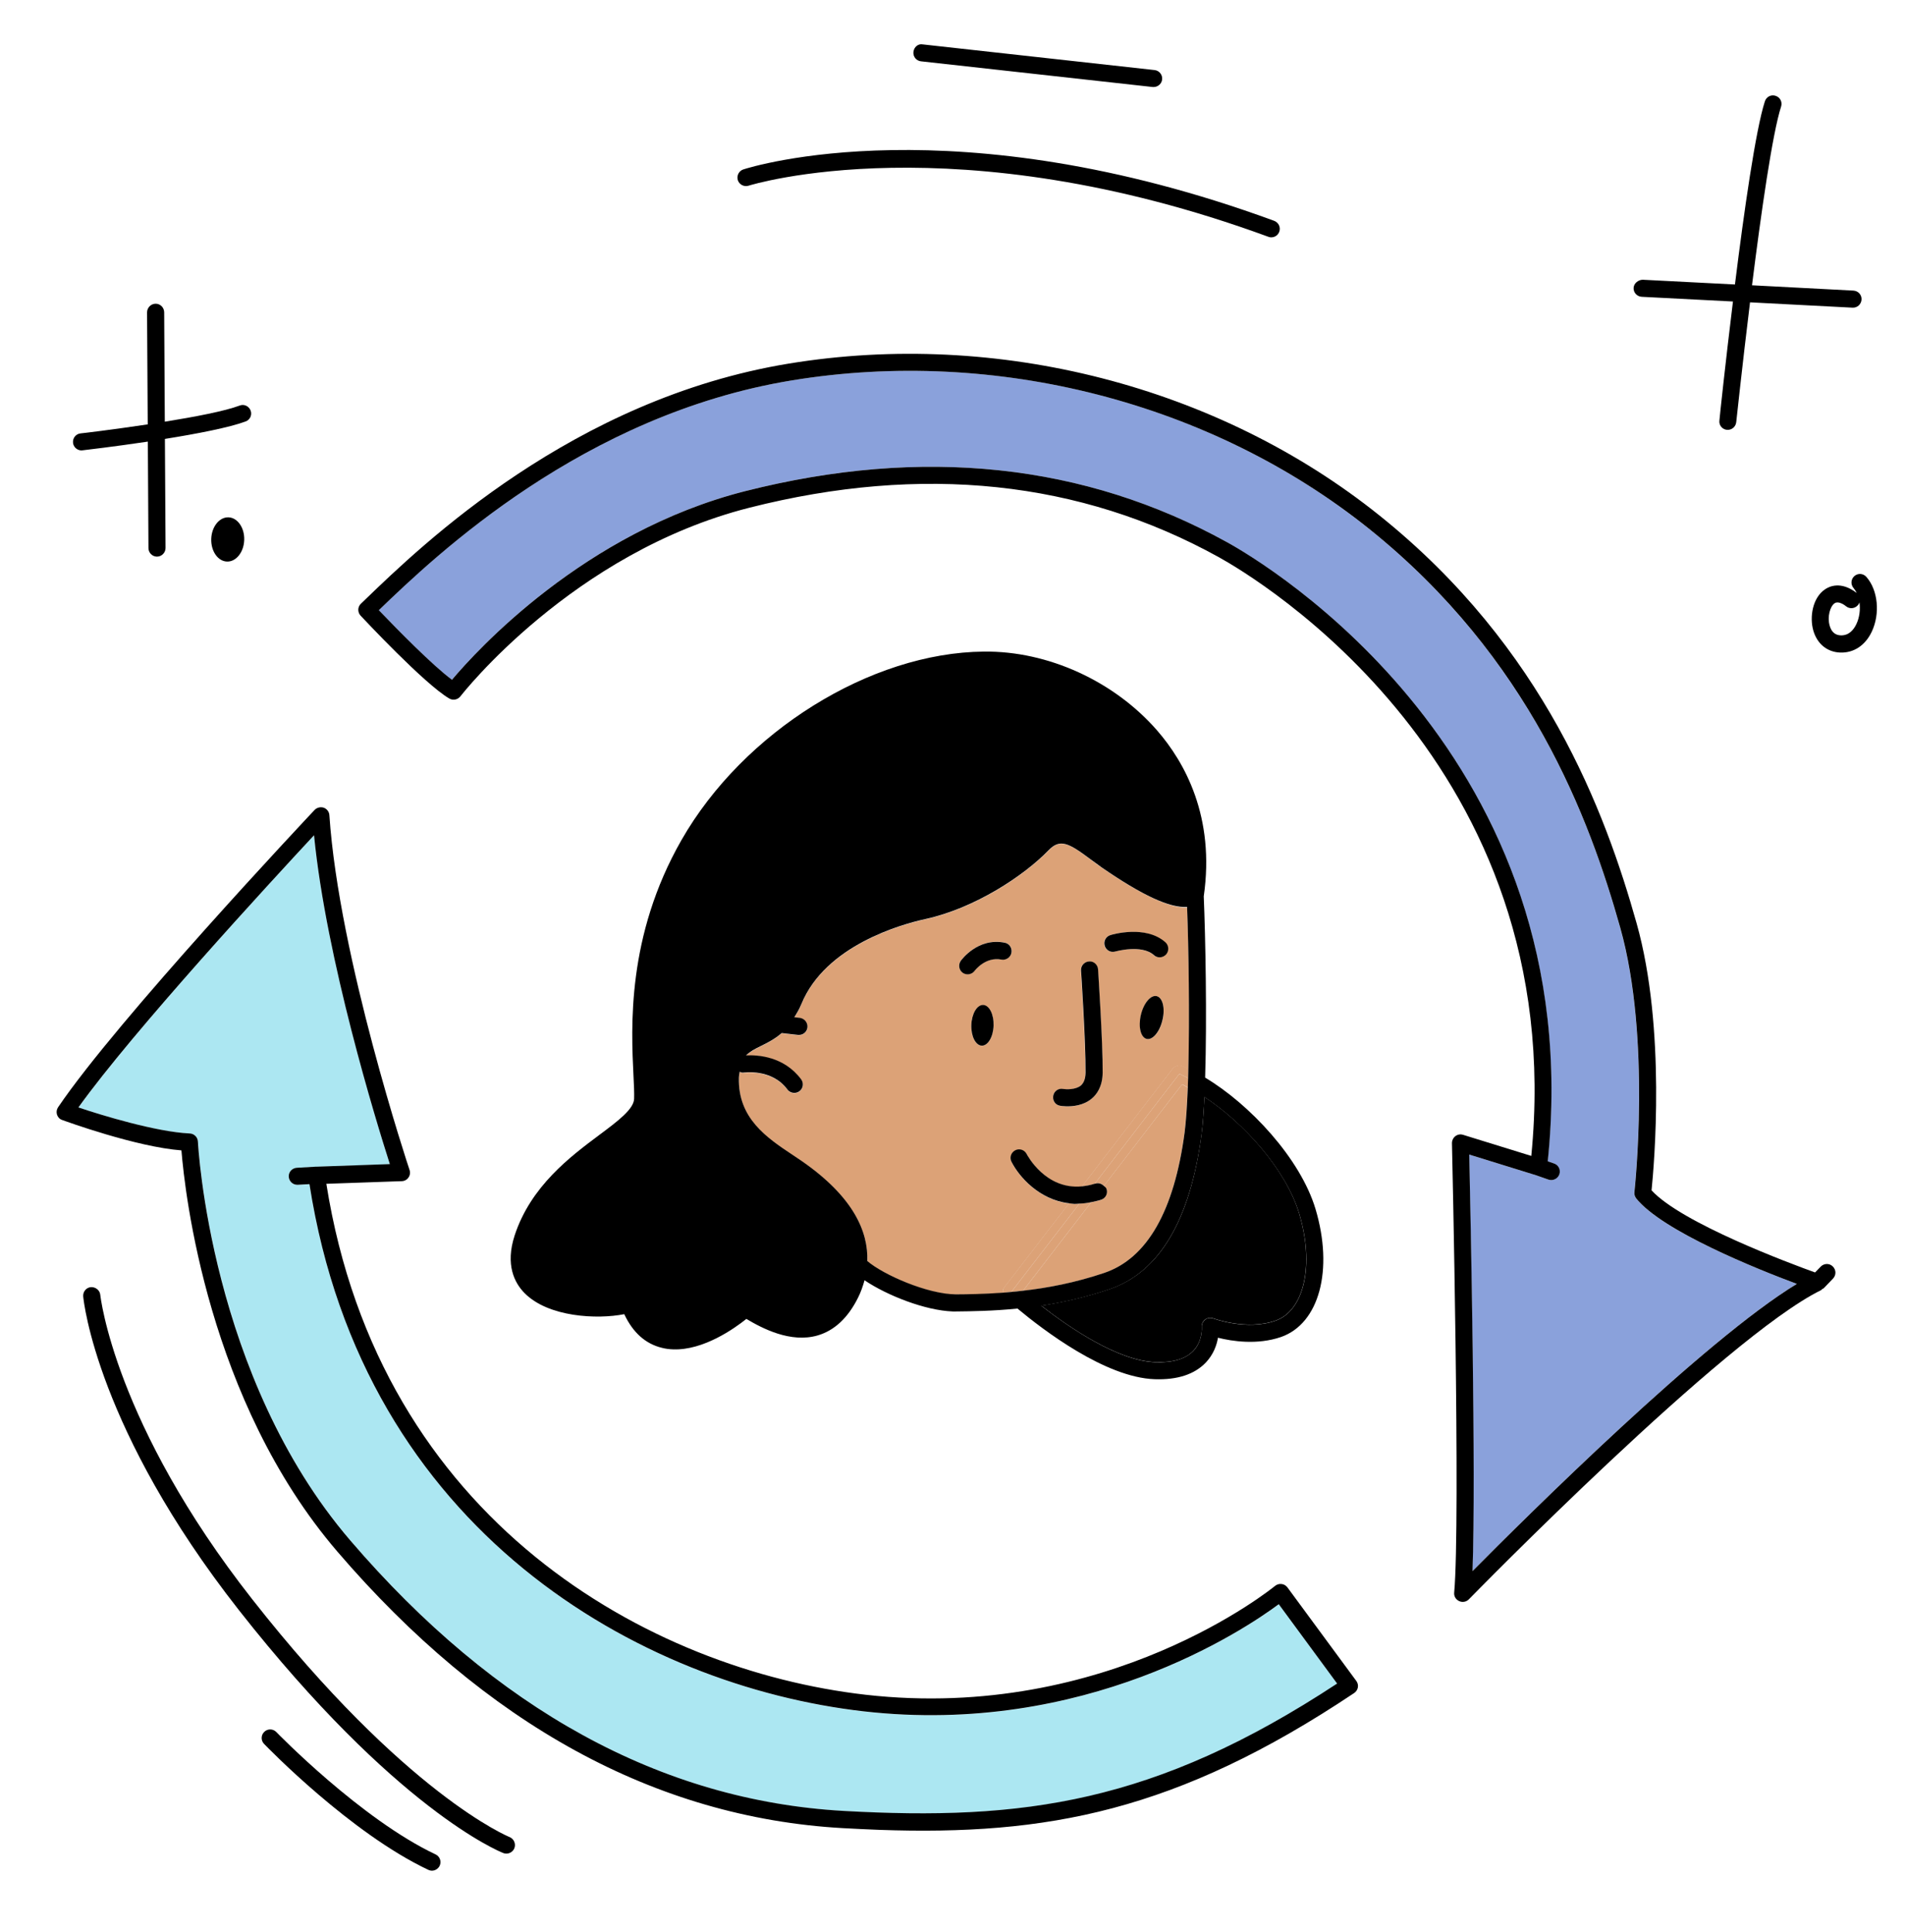 <svg xmlns="http://www.w3.org/2000/svg" width="71" height="72" viewBox="0 0 71 72" fill="none">
  <path d="M41.36 48.035C40.468 48.34 39.601 48.529 38.806 48.654C39.869 49.481 41.673 50.71 43.06 50.758C43.714 50.781 44.19 50.641 44.476 50.336C44.829 49.969 44.791 49.456 44.791 49.452C44.781 49.343 44.829 49.235 44.914 49.172C44.999 49.11 45.113 49.092 45.217 49.126C45.23 49.131 46.467 49.589 47.537 49.212C48.611 48.839 48.989 47.127 48.422 45.226C47.93 43.58 46.349 41.831 44.889 40.876C44.862 41.421 44.831 41.922 44.779 42.282C44.358 45.477 43.203 47.41 41.36 48.035Z" fill="black"/>
  <path d="M41.069 32.338C40.919 32.237 40.775 32.127 40.634 32.022C39.83 31.418 39.509 31.245 39.078 31.697C38.159 32.647 36.331 33.854 34.492 34.257C33.634 34.445 30.759 35.231 29.866 37.431C29.79 37.625 29.697 37.77 29.605 37.916L29.813 37.94C29.987 37.959 30.113 38.117 30.093 38.295C30.075 38.46 29.931 38.582 29.769 38.576C29.761 38.576 29.752 38.575 29.743 38.575L29.134 38.506C28.869 38.737 28.589 38.876 28.34 38.998C28.113 39.108 27.94 39.202 27.808 39.337C28.233 39.317 29.218 39.373 29.86 40.23C29.964 40.369 29.936 40.569 29.797 40.673C29.734 40.719 29.668 40.738 29.593 40.736C29.502 40.733 29.407 40.69 29.349 40.609C28.769 39.829 27.738 39.977 27.699 39.98C27.651 39.987 27.612 39.959 27.569 39.949C27.562 40.023 27.542 40.083 27.539 40.175C27.504 41.689 28.583 42.408 29.539 43.044L29.868 43.264C31.82 44.612 32.364 45.915 32.326 47.001C32.924 47.515 34.571 48.236 35.627 48.242C36.073 48.24 36.676 48.231 37.376 48.181C37.37 48.102 37.39 48.025 37.441 47.961L39.842 44.849C38.737 44.714 37.99 43.867 37.704 43.302C37.626 43.147 37.685 42.957 37.841 42.875C37.996 42.797 38.186 42.861 38.268 43.012C38.301 43.074 38.977 44.347 40.322 44.219L43.702 39.836C43.788 39.725 43.934 39.682 44.068 39.735C44.141 39.764 44.218 39.81 44.291 39.843C44.338 37.862 44.302 35.39 44.244 33.82C43.588 33.841 42.574 33.369 41.069 32.338ZM36.589 38.971C36.362 38.964 36.186 38.617 36.201 38.198C36.215 37.779 36.415 37.446 36.642 37.454C36.868 37.462 37.044 37.809 37.029 38.227C37.015 38.646 36.816 38.979 36.589 38.971ZM37.325 35.753C36.722 35.64 36.329 36.168 36.324 36.172C36.26 36.262 36.158 36.306 36.053 36.303C35.992 36.3 35.932 36.281 35.881 36.244C35.74 36.143 35.703 35.945 35.809 35.8C35.836 35.762 36.442 34.928 37.448 35.124C37.621 35.157 37.733 35.326 37.701 35.495C37.664 35.673 37.495 35.785 37.325 35.753ZM40.685 40.944C40.37 41.204 39.972 41.238 39.728 41.229C39.614 41.225 39.532 41.209 39.506 41.208C39.332 41.176 39.22 41.011 39.248 40.837C39.28 40.663 39.437 40.547 39.615 40.584C39.732 40.601 40.081 40.617 40.279 40.454C40.396 40.358 40.454 40.198 40.453 39.971C40.461 38.858 40.283 36.197 40.284 36.171C40.273 35.996 40.405 35.843 40.58 35.832C40.751 35.812 40.907 35.952 40.919 36.127C40.928 36.237 41.099 38.836 41.09 39.976C41.089 40.5 40.87 40.789 40.685 40.944ZM43.329 38.011C43.226 38.452 42.966 38.766 42.741 38.715C42.52 38.663 42.421 38.263 42.523 37.825C42.626 37.383 42.886 37.069 43.111 37.121C43.332 37.172 43.431 37.573 43.329 38.011ZM43.449 35.57C43.385 35.642 43.292 35.678 43.201 35.674C43.127 35.672 43.058 35.643 42.998 35.593C42.537 35.18 41.571 35.456 41.562 35.456C41.395 35.511 41.215 35.413 41.164 35.245C41.113 35.078 41.206 34.902 41.374 34.847C41.427 34.831 42.689 34.456 43.421 35.123C43.561 35.237 43.567 35.438 43.449 35.57Z" fill="#DCA277"/>
  <path d="M41.14 44.19C41.178 44.226 41.225 44.254 41.24 44.307C41.296 44.475 41.206 44.655 41.043 44.711C40.915 44.754 40.792 44.776 40.669 44.802L38.126 48.102C39.042 47.994 40.075 47.803 41.153 47.439C42.748 46.896 43.757 45.137 44.148 42.204C44.201 41.791 44.239 41.198 44.267 40.522C44.199 40.485 44.122 40.439 44.053 40.41L41.14 44.19Z" fill="#DCA277"/>
  <path d="M43.702 39.826L40.323 44.21C40.472 44.193 40.63 44.168 40.798 44.113L43.953 40.018C44.057 40.057 44.172 40.122 44.284 40.174C44.288 40.061 44.288 39.943 44.292 39.829C44.219 39.796 44.137 39.75 44.069 39.721C43.935 39.673 43.789 39.716 43.702 39.826Z" fill="#DCA277"/>
  <path d="M40.231 44.852C40.169 44.855 40.108 44.866 40.051 44.864C39.977 44.861 39.912 44.846 39.843 44.839L37.441 47.951C37.391 48.015 37.371 48.097 37.377 48.172C37.478 48.162 37.587 48.153 37.692 48.143L40.231 44.852Z" fill="#DCA277"/>
  <path d="M40.797 44.113C40.81 44.109 40.823 44.109 40.841 44.105C40.956 44.066 41.059 44.113 41.143 44.19L44.057 40.406C44.126 40.435 44.198 40.485 44.271 40.518C44.275 40.405 44.279 40.291 44.283 40.174C44.171 40.122 44.06 40.057 43.952 40.018L40.797 44.113Z" fill="#DCA277"/>
  <path d="M40.23 44.852L37.692 48.143C37.837 48.131 37.977 48.114 38.13 48.097L40.673 44.798C40.519 44.832 40.37 44.849 40.23 44.852Z" fill="#DCA277"/>
  <path d="M36.59 38.966C36.819 38.974 37.016 38.641 37.031 38.222C37.045 37.803 36.872 37.456 36.643 37.449C36.414 37.441 36.217 37.774 36.202 38.193C36.187 38.612 36.361 38.958 36.59 38.966Z" fill="black"/>
  <path d="M43.108 37.12C42.887 37.069 42.622 37.383 42.52 37.825C42.417 38.266 42.517 38.663 42.737 38.714C42.958 38.766 43.223 38.452 43.325 38.01C43.432 37.573 43.333 37.172 43.108 37.12Z" fill="black"/>
  <path d="M32.186 63.775C23.892 62.826 13.557 57.103 11.534 44.13L11.097 44.154C11.088 44.154 11.075 44.153 11.066 44.153C10.905 44.148 10.769 44.02 10.762 43.854C10.751 43.679 10.887 43.527 11.062 43.52L11.775 43.479L11.779 43.479C11.779 43.479 11.779 43.479 11.784 43.48L14.529 43.383C14.018 41.781 12.159 35.747 11.704 31.129C10.098 32.854 4.966 38.421 2.928 41.271C3.786 41.563 5.838 42.185 7.068 42.241C7.072 42.241 7.072 42.241 7.072 42.241C7.238 42.247 7.373 42.378 7.38 42.544C7.386 42.632 7.83 51.31 13.061 57.409C18.469 63.71 24.651 67.1 31.441 67.486C38.103 67.859 43.038 67.214 49.84 62.741L47.664 59.783C46.359 60.746 40.431 64.718 32.186 63.775Z" fill="#ACE7F2"/>
  <path d="M60.911 44.422C60.917 44.365 61.543 38.689 60.386 34.58C59.236 30.496 57.017 24.511 51.02 19.704C45.146 14.993 37.106 12.927 29.504 14.176C21.74 15.451 16.248 20.682 14.115 22.738C14.802 23.461 16.122 24.799 16.841 25.331C17.738 24.266 21.766 19.827 27.766 18.303C34.37 16.63 40.412 17.269 45.728 20.205C47.125 20.974 59.248 28.148 57.681 43.274L57.918 43.357C58.082 43.415 58.171 43.597 58.113 43.761C58.065 43.895 57.935 43.977 57.8 43.973C57.77 43.972 57.735 43.966 57.705 43.956L57.248 43.796L54.755 43.024C54.804 45.257 55.01 54.996 54.877 58.546C56.904 56.499 63.526 49.928 66.965 47.843C65.478 47.289 61.956 45.882 60.977 44.656C60.927 44.593 60.903 44.509 60.911 44.422Z" fill="#8AA1DB"/>
  <path d="M3.075 16.781C3.167 16.771 4.254 16.643 5.51 16.456L5.533 20.425C5.535 20.596 5.67 20.736 5.84 20.742C5.845 20.742 5.849 20.742 5.853 20.742C6.028 20.74 6.168 20.596 6.17 20.422L6.146 16.356C7.332 16.166 8.545 15.933 9.155 15.705C9.319 15.646 9.404 15.461 9.34 15.297C9.276 15.133 9.095 15.048 8.932 15.113C8.383 15.32 7.262 15.534 6.142 15.714L6.119 11.635C6.116 11.46 5.973 11.315 5.798 11.318C5.623 11.321 5.483 11.464 5.481 11.639L5.506 15.814C4.185 16.012 3.023 16.151 3.001 16.15C2.826 16.17 2.702 16.327 2.722 16.503C2.739 16.66 2.874 16.779 3.027 16.784C3.04 16.784 3.058 16.78 3.075 16.781Z" fill="black"/>
  <path d="M27.499 6.714C27.554 6.882 27.734 6.971 27.898 6.92C27.973 6.896 35.578 4.533 47.27 8.823C47.304 8.838 47.334 8.843 47.369 8.844C47.504 8.849 47.629 8.77 47.678 8.637C47.74 8.473 47.655 8.291 47.487 8.228C35.571 3.856 28.014 6.212 27.7 6.315C27.537 6.37 27.448 6.55 27.499 6.714Z" fill="black"/>
  <path d="M42.958 3.242C42.967 3.242 42.976 3.242 42.984 3.243C43.15 3.248 43.294 3.127 43.313 2.962C43.332 2.788 43.206 2.63 43.033 2.611L34.395 1.655C34.212 1.618 34.063 1.761 34.044 1.935C34.025 2.109 34.151 2.266 34.325 2.285L42.958 3.242Z" fill="black"/>
  <path d="M64.359 16.017C64.368 16.017 64.377 16.018 64.381 16.018C64.547 16.024 64.691 15.902 64.71 15.732C64.716 15.689 64.931 13.653 65.224 11.266L69.046 11.465L69.05 11.465C69.225 11.472 69.369 11.337 69.38 11.163C69.39 10.988 69.256 10.839 69.077 10.829L65.298 10.631C65.637 7.927 66.059 4.969 66.382 3.971C66.436 3.803 66.347 3.625 66.178 3.571C66.01 3.513 65.832 3.607 65.778 3.776C65.436 4.829 65.002 7.862 64.662 10.601L61.219 10.424C61.066 10.431 60.896 10.548 60.885 10.726C60.875 10.9 61.009 11.049 61.188 11.06L64.588 11.235C64.306 13.535 64.098 15.493 64.083 15.671C64.06 15.841 64.185 15.998 64.359 16.017Z" fill="black"/>
  <path d="M69.114 21.467C68.983 21.581 68.967 21.781 69.085 21.916C69.131 21.97 69.168 22.032 69.201 22.099C69.201 22.095 69.196 22.094 69.196 22.094C68.614 21.646 68.179 21.849 68.018 21.962C67.557 22.273 67.436 22.989 67.584 23.501C67.728 23.995 68.102 24.3 68.586 24.317C69.092 24.335 69.521 24.049 69.762 23.538C70.078 22.867 69.995 21.991 69.562 21.5C69.445 21.365 69.249 21.35 69.114 21.467ZM69.186 23.26C69.092 23.457 68.918 23.687 68.604 23.676C68.399 23.669 68.259 23.551 68.193 23.317C68.096 22.982 68.21 22.593 68.375 22.481C68.411 22.456 68.451 22.448 68.494 22.45C68.599 22.453 68.719 22.523 68.808 22.596C68.948 22.706 69.145 22.678 69.255 22.538C69.278 22.508 69.292 22.478 69.302 22.447C69.341 22.715 69.304 23.015 69.186 23.26Z" fill="black"/>
  <path d="M12.575 57.82C18.101 64.257 24.433 67.726 31.401 68.123C31.867 68.147 32.325 68.172 32.778 68.188C38.993 68.405 43.857 67.51 50.469 63.09C50.541 63.041 50.591 62.968 50.608 62.881C50.624 62.795 50.6 62.706 50.55 62.639L47.983 59.153C47.928 59.081 47.851 59.035 47.764 59.027C47.677 59.015 47.589 59.043 47.522 59.097C47.459 59.147 41.31 64.181 32.26 63.153C24.201 62.23 14.156 56.688 12.163 44.113L14.974 44.015C15.075 44.014 15.168 43.961 15.223 43.88C15.283 43.799 15.296 43.69 15.264 43.597C15.236 43.518 12.632 35.685 12.276 30.377C12.268 30.25 12.184 30.142 12.068 30.099C11.951 30.06 11.815 30.09 11.729 30.178C11.429 30.495 4.364 38.008 2.164 41.262C2.109 41.343 2.096 41.443 2.124 41.536C2.155 41.629 2.223 41.705 2.318 41.735C2.434 41.778 5.072 42.739 6.762 42.868C6.89 44.444 7.746 52.194 12.575 57.82ZM11.704 31.125C12.159 35.747 14.017 41.781 14.529 43.379L11.784 43.476C11.784 43.476 11.784 43.476 11.78 43.475L11.775 43.475L11.062 43.516C10.887 43.527 10.751 43.675 10.762 43.85C10.774 44.017 10.905 44.144 11.066 44.149C11.075 44.149 11.088 44.15 11.097 44.15L11.534 44.126C13.557 57.099 23.893 62.822 32.186 63.771C40.431 64.713 46.359 60.746 47.66 59.779L49.835 62.736C43.034 67.21 38.099 67.854 31.436 67.482C24.647 67.096 18.465 63.706 13.057 57.405C7.825 51.31 7.382 42.628 7.376 42.54C7.369 42.374 7.234 42.243 7.068 42.237L7.064 42.237C5.834 42.181 3.782 41.559 2.923 41.267C4.966 38.417 10.094 32.855 11.704 31.125Z" fill="black"/>
  <path d="M67.861 47.197L67.648 47.417C66.738 47.088 62.682 45.584 61.554 44.357C61.648 43.435 62.101 38.329 60.998 34.409C59.825 30.242 57.558 24.133 51.417 19.212C45.407 14.391 37.176 12.274 29.403 13.548C21.358 14.866 15.728 20.301 13.609 22.345L13.451 22.497C13.325 22.614 13.322 22.815 13.44 22.942C13.537 23.045 15.826 25.496 16.746 26.03C16.883 26.109 17.059 26.076 17.16 25.949C17.201 25.893 21.333 20.593 27.928 18.92C34.373 17.285 40.258 17.905 45.424 20.762C46.778 21.512 58.512 28.445 57.072 43.074L54.527 42.287C54.428 42.257 54.322 42.275 54.242 42.338C54.161 42.401 54.114 42.499 54.115 42.6C54.119 42.739 54.438 56.723 54.198 59.347C54.184 59.482 54.259 59.607 54.383 59.664C54.422 59.682 54.465 59.693 54.505 59.694C54.592 59.697 54.68 59.665 54.744 59.598C54.839 59.501 64.293 49.828 67.874 48.075C67.896 48.063 67.91 48.041 67.928 48.025C67.937 48.016 67.954 48.021 67.963 48.013L68.317 47.645C68.439 47.519 68.437 47.318 68.31 47.195C68.188 47.069 67.987 47.071 67.861 47.197ZM54.881 58.546C55.014 54.996 54.808 45.257 54.759 43.024L57.252 43.796L57.709 43.956C57.739 43.966 57.774 43.972 57.804 43.973C57.939 43.978 58.069 43.895 58.117 43.761C58.175 43.597 58.09 43.415 57.922 43.357L57.685 43.275C59.252 28.148 47.129 20.974 45.732 20.205C40.416 17.269 34.378 16.63 27.77 18.303C21.766 19.827 17.742 24.266 16.845 25.331C16.126 24.799 14.81 23.461 14.119 22.738C16.252 20.682 21.744 15.451 29.508 14.176C37.11 12.927 45.15 14.998 51.024 19.704C57.021 24.512 59.24 30.496 60.39 34.58C61.547 38.694 60.921 44.366 60.915 44.422C60.903 44.505 60.931 44.589 60.981 44.656C61.96 45.878 65.482 47.289 66.969 47.843C63.53 49.928 56.908 56.499 54.881 58.546Z" fill="black"/>
  <path d="M18.759 69.052C18.794 69.066 18.828 69.072 18.863 69.073C18.994 69.077 19.119 68.999 19.172 68.87C19.234 68.706 19.153 68.524 18.994 68.457C18.955 68.443 15.111 66.868 9.405 59.6C4.255 53.045 3.744 48.294 3.737 48.25C3.721 48.075 3.559 47.956 3.389 47.963C3.213 47.979 3.086 48.136 3.101 48.311C3.12 48.513 3.627 53.276 8.902 59.997C14.738 67.422 18.6 68.989 18.759 69.052Z" fill="black"/>
  <path d="M16.087 69.709C16.209 69.713 16.329 69.643 16.386 69.527C16.461 69.368 16.394 69.178 16.235 69.103C13.451 67.788 10.328 64.574 10.299 64.543C10.177 64.416 9.976 64.413 9.849 64.536C9.723 64.658 9.72 64.859 9.842 64.985C9.973 65.121 13.075 68.316 15.966 69.679C16.004 69.697 16.048 69.708 16.087 69.709Z" fill="black"/>
  <path d="M41.139 44.19C41.059 44.113 40.951 44.07 40.837 44.105C40.823 44.109 40.81 44.108 40.793 44.112C40.625 44.167 40.467 44.192 40.318 44.209C38.973 44.337 38.297 43.064 38.264 43.002C38.182 42.846 37.992 42.783 37.837 42.865C37.681 42.947 37.617 43.137 37.699 43.292C37.985 43.857 38.733 44.704 39.837 44.838C39.907 44.845 39.972 44.861 40.046 44.863C40.103 44.865 40.169 44.854 40.225 44.852C40.37 44.848 40.514 44.831 40.668 44.798C40.791 44.771 40.914 44.749 41.043 44.706C41.21 44.651 41.3 44.47 41.24 44.302C41.224 44.254 41.182 44.222 41.139 44.19Z" fill="black"/>
  <path d="M39.508 41.204C39.529 41.209 39.612 41.221 39.729 41.225C39.974 41.233 40.377 41.2 40.687 40.94C40.871 40.789 41.091 40.495 41.096 39.972C41.105 38.832 40.93 36.233 40.925 36.123C40.913 35.948 40.761 35.808 40.586 35.828C40.411 35.839 40.279 35.992 40.29 36.167C40.294 36.193 40.467 38.854 40.459 39.967C40.455 40.194 40.398 40.349 40.285 40.45C40.087 40.613 39.738 40.597 39.621 40.579C39.443 40.543 39.282 40.664 39.254 40.833C39.222 41.011 39.334 41.176 39.508 41.204Z" fill="black"/>
  <path d="M41.384 34.846C41.216 34.897 41.123 35.072 41.174 35.244C41.224 35.412 41.4 35.51 41.572 35.455C41.581 35.455 42.547 35.179 43.008 35.592C43.068 35.647 43.137 35.671 43.211 35.674C43.302 35.677 43.391 35.641 43.459 35.569C43.577 35.438 43.566 35.236 43.44 35.118C42.699 34.451 41.432 34.83 41.384 34.846Z" fill="black"/>
  <path d="M37.447 35.129C36.446 34.928 35.836 35.767 35.808 35.805C35.707 35.95 35.74 36.148 35.88 36.249C35.931 36.285 35.992 36.305 36.053 36.307C36.153 36.31 36.26 36.266 36.324 36.177C36.328 36.173 36.722 35.641 37.325 35.758C37.49 35.79 37.664 35.678 37.696 35.504C37.729 35.331 37.621 35.161 37.447 35.129Z" fill="black"/>
  <path d="M22.325 42.301C21.253 43.102 19.782 44.204 19.181 46.038C18.824 47.135 19.181 47.811 19.547 48.182C20.433 49.086 22.259 49.172 23.266 48.971C23.587 49.655 24.057 50.077 24.668 50.225C24.806 50.261 24.945 50.278 25.089 50.283C26.219 50.323 27.369 49.507 27.818 49.148C28.409 49.5 29.463 50.056 30.473 49.764C31.1 49.581 31.605 49.109 31.981 48.354C32.08 48.157 32.157 47.937 32.222 47.708C33.058 48.274 34.488 48.835 35.508 48.87C35.552 48.872 35.591 48.873 35.63 48.87C36.19 48.864 36.989 48.856 37.922 48.762C38.873 49.555 41.194 51.331 43.035 51.395C43.881 51.424 44.521 51.215 44.943 50.772C45.228 50.471 45.35 50.118 45.394 49.849C45.913 49.98 46.856 50.127 47.744 49.822C49.167 49.325 49.709 47.323 49.029 45.05C48.461 43.162 46.571 41.144 44.916 40.156C44.986 37.91 44.928 34.926 44.864 33.4C45.291 30.437 44.156 28.406 43.128 27.222C41.533 25.389 39.062 24.251 36.668 24.281C32.445 24.317 27.705 27.269 25.398 31.305C23.352 34.884 23.522 38.283 23.611 40.106C23.629 40.452 23.641 40.736 23.634 40.941C23.625 41.33 23.024 41.78 22.325 42.301ZM44.781 42.287C44.828 41.926 44.863 41.425 44.891 40.88C46.351 41.839 47.931 43.589 48.424 45.23C48.995 47.132 48.612 48.843 47.538 49.216C46.468 49.594 45.231 49.136 45.218 49.131C45.115 49.097 45.001 49.11 44.916 49.177C44.83 49.244 44.783 49.347 44.792 49.456C44.792 49.461 44.827 49.973 44.478 50.34C44.188 50.64 43.711 50.785 43.061 50.763C41.675 50.714 39.875 49.486 38.808 48.658C39.602 48.537 40.469 48.345 41.362 48.04C43.2 47.41 44.355 45.477 44.781 42.287ZM44.282 40.173C44.278 40.291 44.274 40.405 44.27 40.518C44.242 41.194 44.204 41.786 44.151 42.199C43.76 45.133 42.751 46.892 41.156 47.434C40.078 47.798 39.045 47.994 38.129 48.097C37.98 48.114 37.835 48.131 37.691 48.143C37.586 48.153 37.476 48.162 37.375 48.171C36.675 48.221 36.072 48.231 35.627 48.233C34.57 48.226 32.923 47.505 32.325 46.991C32.363 45.905 31.819 44.602 29.867 43.255L29.538 43.034C28.582 42.398 27.503 41.679 27.538 40.165C27.541 40.074 27.556 40.017 27.568 39.939C27.611 39.954 27.65 39.977 27.698 39.97C27.742 39.967 28.769 39.815 29.348 40.599C29.407 40.68 29.501 40.723 29.593 40.726C29.662 40.728 29.733 40.709 29.796 40.663C29.935 40.559 29.963 40.359 29.859 40.22C29.217 39.359 28.236 39.307 27.808 39.328C27.939 39.192 28.113 39.098 28.339 38.988C28.588 38.866 28.868 38.727 29.134 38.496L29.742 38.565C29.751 38.566 29.76 38.566 29.768 38.566C29.934 38.572 30.074 38.45 30.093 38.285C30.112 38.111 29.986 37.954 29.812 37.93L29.604 37.906C29.696 37.76 29.784 37.615 29.865 37.421C30.759 35.221 33.628 34.435 34.491 34.247C36.33 33.844 38.158 32.637 39.077 31.687C39.508 31.239 39.829 31.412 40.633 32.012C40.774 32.117 40.919 32.223 41.068 32.329C42.573 33.364 43.587 33.836 44.243 33.797C44.302 35.371 44.338 37.84 44.29 39.82C44.286 39.942 44.282 40.064 44.282 40.173Z" fill="black"/>
  <path d="M8.516 19.278C8.176 19.266 7.888 19.627 7.873 20.08C7.857 20.534 8.119 20.914 8.459 20.926C8.799 20.938 9.087 20.577 9.102 20.123C9.118 19.67 8.856 19.29 8.516 19.278Z" fill="black"/>
</svg>